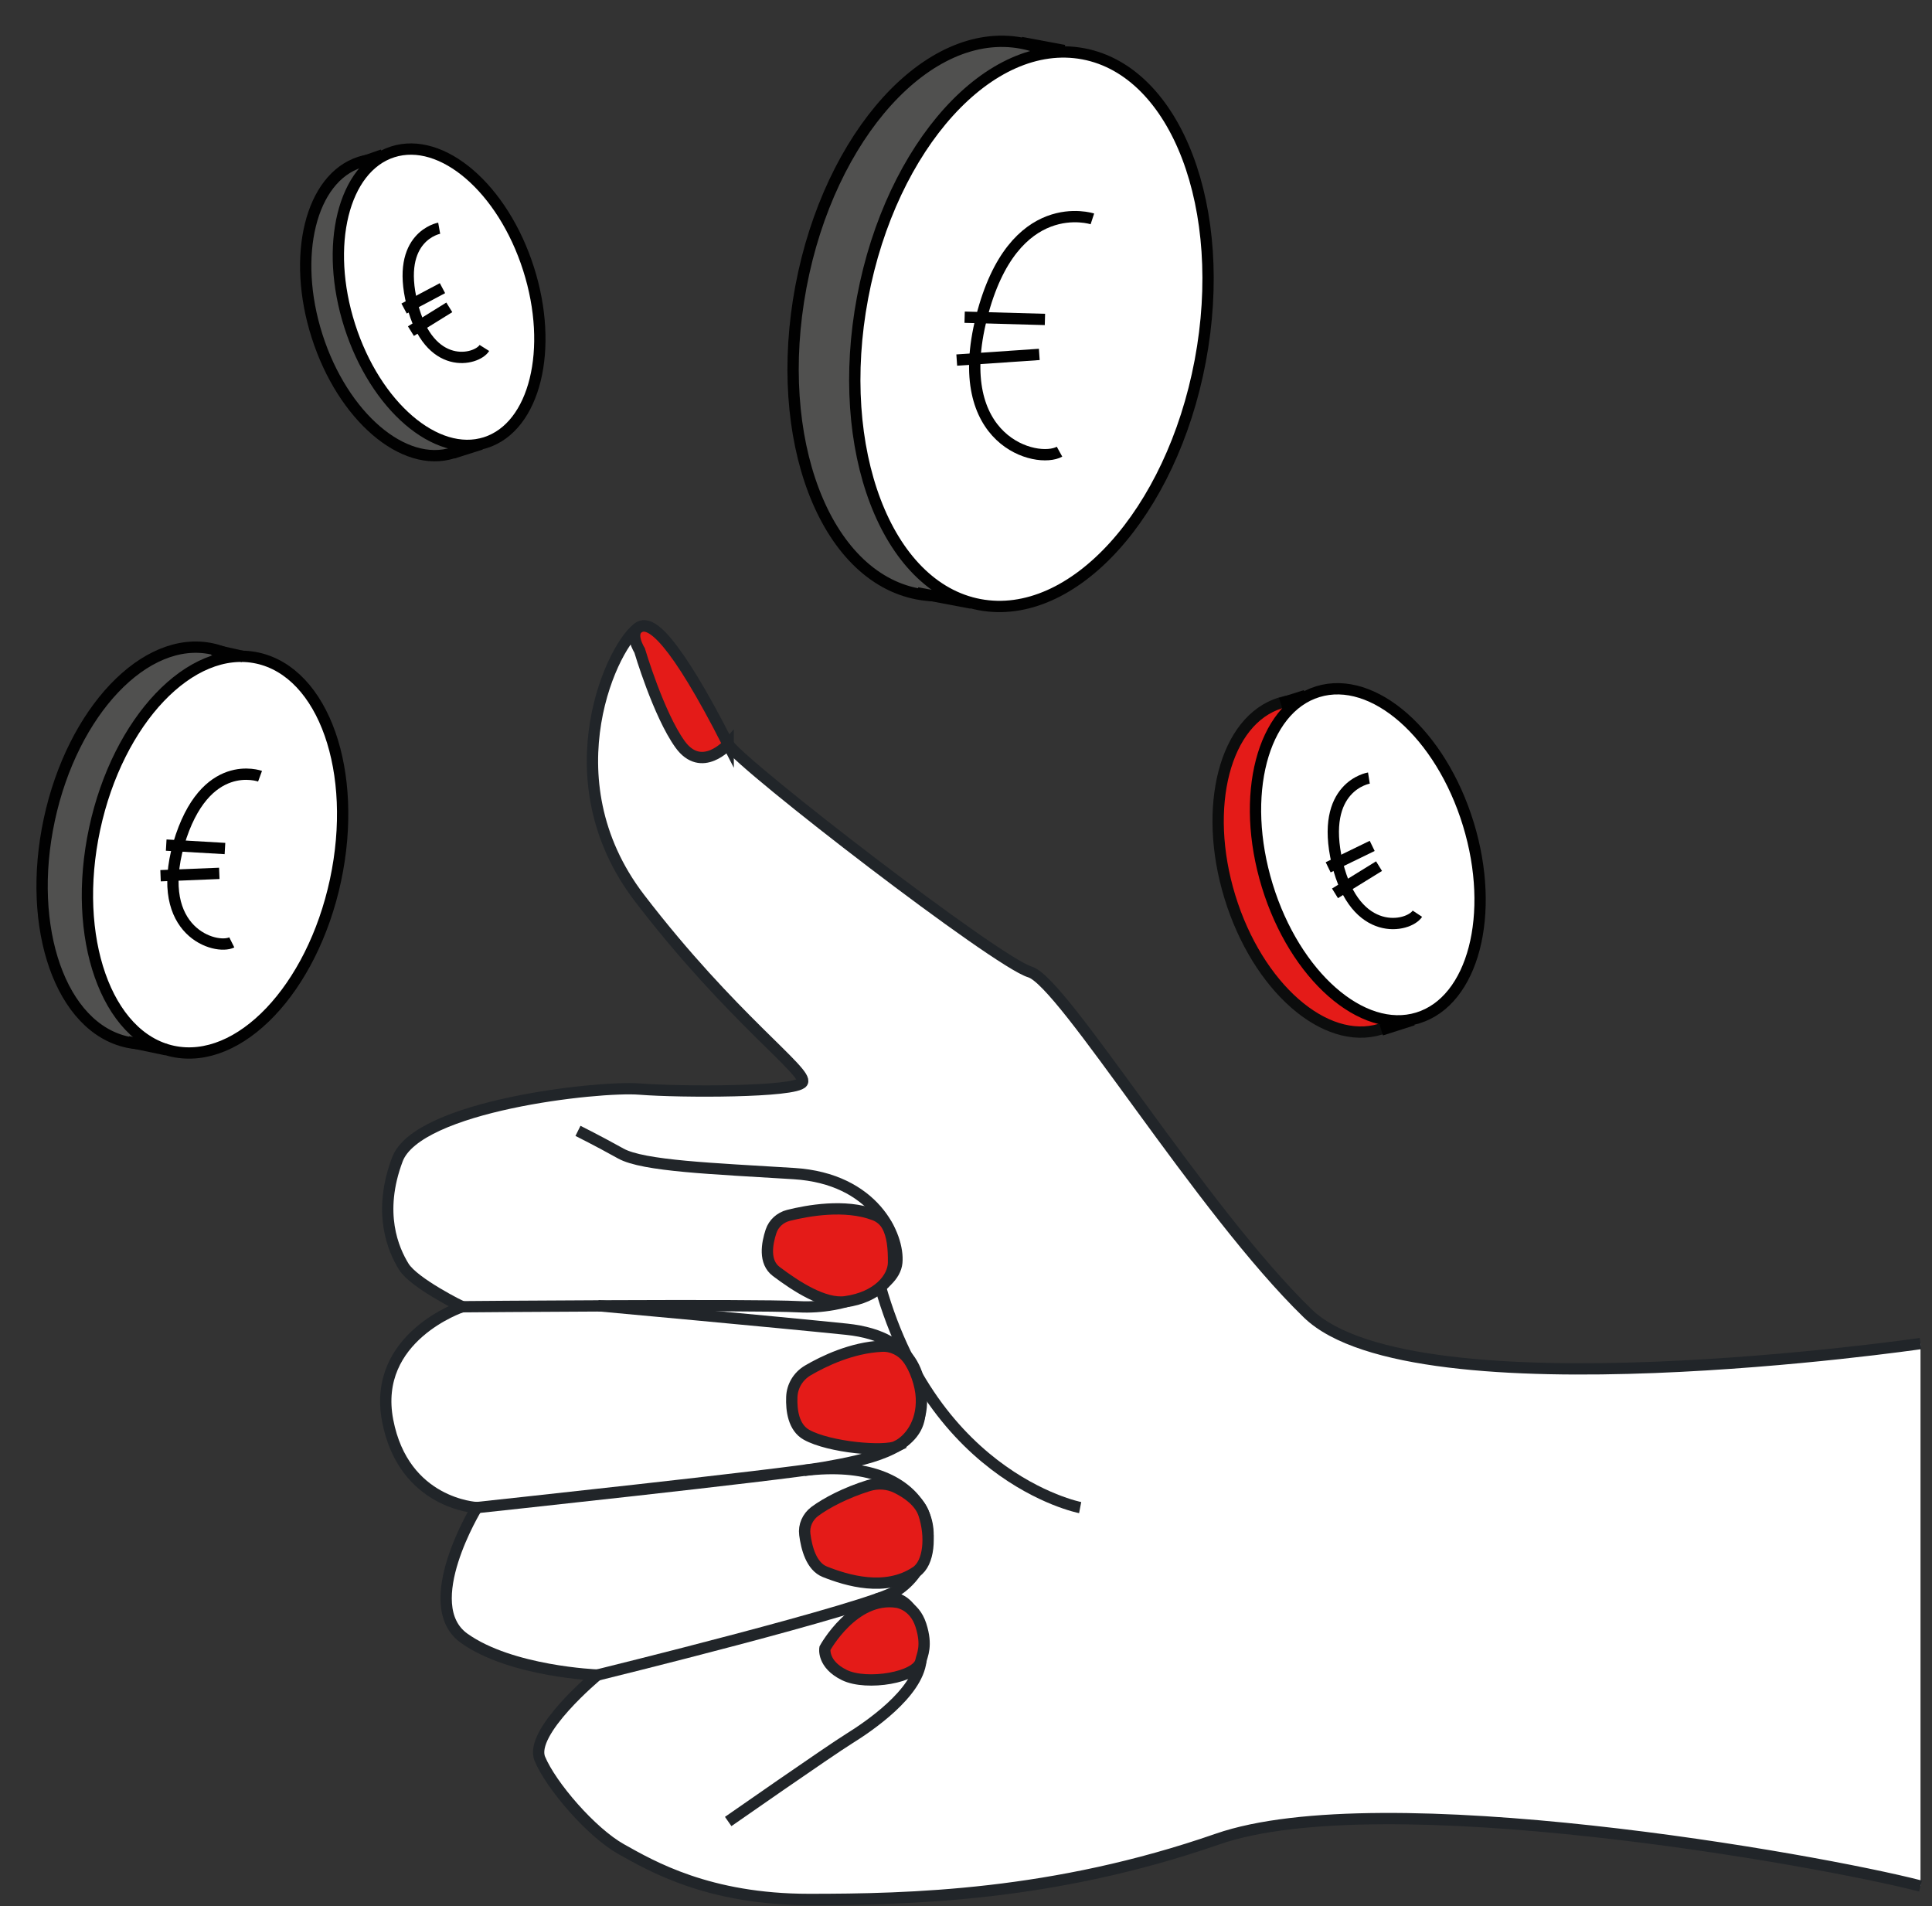 <svg width="147" height="145" viewBox="0 0 147 145" fill="none" xmlns="http://www.w3.org/2000/svg">
<rect x="0" y="0" width="147" height="145" fill="#333333" stroke="none"/>
<g id="Cagnottage">
<g id="Group">
<path id="Vector" d="M86.628 26.654C88.808 15.083 84.825 4.62 77.731 3.283C70.638 1.947 63.12 10.243 60.94 21.814C58.76 33.386 62.743 43.849 69.836 45.186C76.93 46.522 84.448 38.225 86.628 26.654Z" fill="#50504F" stroke="#010101" stroke-width="0.86" stroke-miterlimit="10"/>
<path id="Vector_2" d="M91.322 27.465C93.502 15.894 89.519 5.431 82.425 4.094C75.332 2.758 67.814 11.054 65.634 22.625C63.454 34.197 67.437 44.66 74.531 45.997C81.624 47.333 89.142 39.036 91.322 27.465Z" fill="white" stroke="#010101" stroke-width="0.86" stroke-miterlimit="10"/>
<path id="Vector_3" d="M80.966 3.842L77.696 3.232" stroke="#010101" stroke-width="0.86" stroke-miterlimit="10"/>
<path id="Vector_4" d="M73.916 45.882L69.786 45.102" stroke="#010101" stroke-width="0.86" stroke-miterlimit="10"/>
<g id="Group_2">
<path id="Vector_5" d="M83.116 16.652C83.116 16.652 77.096 14.672 74.686 24.132C72.276 33.592 78.896 35.312 80.616 34.362" stroke="#010101" stroke-width="0.86" stroke-miterlimit="10"/>
<path id="Vector_6" d="M79.506 24.302L73.396 24.132" stroke="#010101" stroke-width="0.86" stroke-miterlimit="10"/>
<path id="Vector_7" d="M79.076 26.962L72.796 27.392" stroke="#010101" stroke-width="0.86" stroke-miterlimit="10"/>
</g>
</g>
<g id="Group_3">
<path id="Vector_8" d="M22.074 66.288C23.846 58.026 21.182 50.449 16.122 49.363C11.062 48.277 5.524 54.095 3.751 62.357C1.978 70.619 4.643 78.197 9.703 79.282C14.762 80.368 20.301 74.55 22.074 66.288Z" fill="#50504F" stroke="#010101" stroke-width="0.86" stroke-miterlimit="10"/>
<path id="Vector_9" d="M25.524 66.984C27.296 58.722 24.632 51.145 19.572 50.059C14.512 48.974 8.973 54.791 7.201 63.053C5.428 71.315 8.093 78.892 13.152 79.978C18.212 81.064 23.751 75.246 25.524 66.984Z" fill="white" stroke="#010101" stroke-width="0.86" stroke-miterlimit="10"/>
<path id="Vector_10" d="M18.496 49.942L16.166 49.422" stroke="#010101" stroke-width="0.86" stroke-miterlimit="10"/>
<path id="Vector_11" d="M12.646 79.862L9.726 79.252" stroke="#010101" stroke-width="0.86" stroke-miterlimit="10"/>
<g id="Group_4">
<path id="Vector_12" d="M19.786 59.052C19.786 59.052 15.576 57.502 13.596 64.212C11.706 70.922 16.436 72.292 17.636 71.692" stroke="#010101" stroke-width="0.86" stroke-miterlimit="10"/>
<path id="Vector_13" d="M17.116 64.552L12.646 64.292" stroke="#010101" stroke-width="0.86" stroke-miterlimit="10"/>
<path id="Vector_14" d="M16.686 66.442L12.216 66.622" stroke="#010101" stroke-width="0.86" stroke-miterlimit="10"/>
</g>
</g>
<g id="Group_5">
<path id="Vector_15" d="M34.462 34.453C38.218 33.252 39.68 27.327 37.727 21.22C35.775 15.112 31.147 11.134 27.391 12.335C23.635 13.536 22.173 19.461 24.125 25.568C26.078 31.676 30.706 35.653 34.462 34.453Z" fill="#50504F" stroke="#010101" stroke-width="0.86" stroke-miterlimit="10"/>
<path id="Vector_16" d="M36.946 33.671C40.702 32.47 42.164 26.546 40.211 20.438C38.259 14.331 33.631 10.353 29.875 11.554C26.119 12.755 24.657 18.68 26.61 24.787C28.562 30.895 33.19 34.872 36.946 33.671Z" fill="white" stroke="#010101" stroke-width="0.86" stroke-miterlimit="10"/>
<path id="Vector_17" d="M29.116 11.782L27.396 12.382" stroke="#010101" stroke-width="0.86" stroke-miterlimit="10"/>
<path id="Vector_18" d="M36.596 33.792L34.446 34.472" stroke="#010101" stroke-width="0.86" stroke-miterlimit="10"/>
<g id="Group_6">
<path id="Vector_19" d="M33.416 17.362C33.416 17.362 30.066 17.962 31.356 23.122C32.646 28.282 36.256 27.422 36.856 26.472" stroke="#010101" stroke-width="0.86" stroke-miterlimit="10"/>
<path id="Vector_20" d="M33.666 21.922L30.746 23.472" stroke="#010101" stroke-width="0.86" stroke-miterlimit="10"/>
<path id="Vector_21" d="M34.186 23.382L31.266 25.192" stroke="#010101" stroke-width="0.86" stroke-miterlimit="10"/>
</g>
</g>
<g id="Group_7">
<path id="Vector_22" d="M105.032 78.296C109.256 77.001 110.978 70.395 108.877 63.541C106.776 56.687 101.649 52.181 97.424 53.475C93.2 54.77 91.479 61.376 93.579 68.23C95.68 75.084 100.807 79.591 105.032 78.296Z" fill="#E41B18" stroke="#0C0D0D" stroke-width="0.86" stroke-miterlimit="10"/>
<path id="Vector_23" d="M107.875 77.441C112.099 76.147 113.821 69.541 111.72 62.687C109.619 55.833 104.492 51.326 100.268 52.621C96.043 53.916 94.322 60.522 96.422 67.376C98.523 74.23 103.651 78.736 107.875 77.441Z" fill="white" stroke="#010101" stroke-width="0.86" stroke-miterlimit="10"/>
<path id="Vector_24" d="M99.336 52.912L97.446 53.512" stroke="#010101" stroke-width="0.86" stroke-miterlimit="10"/>
<path id="Vector_25" d="M107.506 77.592L105.096 78.362" stroke="#010101" stroke-width="0.86" stroke-miterlimit="10"/>
<g id="Group_8">
<path id="Vector_26" d="M104.156 59.192C104.156 59.192 100.376 59.792 101.746 65.642C103.126 71.402 107.166 70.542 107.846 69.512" stroke="#010101" stroke-width="0.86" stroke-miterlimit="10"/>
<path id="Vector_27" d="M104.406 64.352L101.056 65.982" stroke="#010101" stroke-width="0.86" stroke-miterlimit="10"/>
<path id="Vector_28" d="M104.926 65.892L101.576 67.962" stroke="#010101" stroke-width="0.86" stroke-miterlimit="10"/>
</g>
</g>
<g id="Vector_29">
<path d="M146.126 102.212C146.126 102.212 107.656 107.812 99.506 99.922C91.356 92.022 80.906 74.702 78.366 73.942C75.826 73.182 56.646 58.402 55.406 56.622C54.166 54.842 50.546 46.682 48.666 47.702C46.776 48.722 41.636 59.162 48.666 68.332C55.696 77.502 61.556 81.582 61.046 82.342C60.536 83.102 51.826 83.102 48.666 82.852C45.506 82.602 31.776 84.122 30.236 88.202C28.696 92.282 29.936 95.082 30.716 96.352C31.496 97.622 35.156 99.412 35.156 99.412C35.156 99.412 28.276 101.702 29.496 108.072C30.716 114.442 36.276 114.692 36.276 114.692C36.276 114.692 31.746 122.082 35.316 124.632C38.886 127.182 45.446 127.432 45.446 127.432C45.446 127.432 40.226 131.762 41.076 133.802C41.926 135.842 44.986 139.402 47.276 140.682C49.566 141.962 53.896 144.502 61.546 144.502C69.196 144.502 80.146 144.252 92.626 139.912C105.106 135.572 138.226 141.442 146.126 143.482" fill="white"/>
<path d="M146.126 102.212C146.126 102.212 107.656 107.812 99.506 99.922C91.356 92.022 80.906 74.702 78.366 73.942C75.826 73.182 56.646 58.402 55.406 56.622C54.166 54.842 50.546 46.682 48.666 47.702C46.776 48.722 41.636 59.162 48.666 68.332C55.696 77.502 61.556 81.582 61.046 82.342C60.536 83.102 51.826 83.102 48.666 82.852C45.506 82.602 31.776 84.122 30.236 88.202C28.696 92.282 29.936 95.082 30.716 96.352C31.496 97.622 35.156 99.412 35.156 99.412C35.156 99.412 28.276 101.702 29.496 108.072C30.716 114.442 36.276 114.692 36.276 114.692C36.276 114.692 31.746 122.082 35.316 124.632C38.886 127.182 45.446 127.432 45.446 127.432C45.446 127.432 40.226 131.762 41.076 133.802C41.926 135.842 44.986 139.402 47.276 140.682C49.566 141.962 53.896 144.502 61.546 144.502C69.196 144.502 80.146 144.252 92.626 139.912C105.106 135.572 138.226 141.442 146.126 143.482" stroke="#212529" stroke-width="0.86" stroke-miterlimit="10"/>
</g>
<path id="Vector_30" d="M82.186 114.692C82.186 114.692 69.986 112.332 66.406 95.552" stroke="#212529" stroke-width="0.86" stroke-miterlimit="10"/>
<path id="Vector_31" d="M55.406 56.612C55.406 56.612 53.376 58.902 51.736 56.612C50.096 54.322 48.666 49.482 48.666 49.482C48.666 49.482 47.816 48.142 48.666 47.702C49.516 47.262 51.266 48.502 55.406 56.622V56.612Z" fill="#E41B18" stroke="#212529" stroke-width="0.86" stroke-miterlimit="10"/>
<path id="Vector_32" d="M35.156 99.412C35.156 99.412 57.356 99.222 60.786 99.412C64.216 99.602 68.046 98.052 68.236 96.052C68.426 94.052 66.516 89.662 60.406 89.282C54.296 88.902 48.946 88.712 47.226 87.752C45.506 86.792 43.976 86.032 43.976 86.032" stroke="#212529" stroke-width="0.86" stroke-miterlimit="10"/>
<path id="Vector_33" d="M36.276 114.692C36.276 114.692 59.446 112.212 62.696 111.632C65.946 111.062 69.576 110.292 69.956 107.812C70.336 105.332 69.956 101.702 64.416 101.122C58.876 100.552 45.506 99.332 45.506 99.332" stroke="#212529" stroke-width="0.86" stroke-miterlimit="10"/>
<path id="Vector_34" d="M45.446 127.432C45.446 127.432 66.166 122.342 68.246 121.002C70.326 119.662 71.316 116.802 70.056 114.702C68.796 112.602 65.926 111.282 61.186 111.862" stroke="#212529" stroke-width="0.86" stroke-miterlimit="10"/>
<path id="Vector_35" d="M66.676 121.662C69.406 120.792 70.346 123.872 70.066 126.352C69.786 128.832 66.136 131.322 64.606 132.272C63.076 133.222 55.406 138.572 55.406 138.572" stroke="#212529" stroke-width="0.86" stroke-miterlimit="10"/>
<path id="Vector_36" d="M64.326 99.032C62.706 99.252 60.596 97.882 59.066 96.732C58.106 96.012 58.356 94.612 58.666 93.672C58.866 93.072 59.366 92.622 59.986 92.462C61.426 92.102 64.286 91.572 66.526 92.422C66.946 92.582 67.296 92.872 67.506 93.262C67.916 93.992 67.996 95.002 67.986 96.052C67.976 97.212 66.796 98.692 64.316 99.032H64.326Z" fill="#E41B18" stroke="#212529" stroke-width="0.86" stroke-miterlimit="10"/>
<path id="Vector_37" d="M68.256 110.022C67.316 110.492 63.086 110.112 61.366 109.152C60.376 108.602 60.206 107.292 60.246 106.282C60.276 105.442 60.736 104.692 61.456 104.262C62.666 103.552 64.796 102.522 67.096 102.412C67.866 102.372 68.606 102.742 69.066 103.352C69.636 104.102 70.066 105.372 70.106 106.342C70.196 108.312 69.146 109.572 68.246 110.012L68.256 110.022Z" fill="#E41B18" stroke="#212529" stroke-width="0.86" stroke-miterlimit="10"/>
<path id="Vector_38" d="M69.706 119.572C67.376 121.142 64.416 120.232 62.756 119.572C61.726 119.162 61.366 117.752 61.236 116.742C61.146 116.062 61.446 115.402 61.986 114.992C62.886 114.322 64.376 113.552 66.076 113.022C66.786 112.802 67.566 112.852 68.226 113.182C69.016 113.572 69.996 114.242 70.306 115.212C70.846 116.872 70.706 118.902 69.696 119.582L69.706 119.572Z" fill="#E41B18" stroke="#212529" stroke-width="0.86" stroke-miterlimit="10"/>
<path id="Vector_39" d="M70.066 126.352C69.826 127.622 65.946 128.262 64.246 127.432C62.546 126.602 62.766 125.392 62.766 125.392C62.766 125.392 64.956 121.382 68.256 121.892C68.256 121.892 69.556 122.052 70.066 123.632C70.576 125.212 70.156 125.902 70.066 126.352Z" fill="#E41B18" stroke="#212529" stroke-width="0.86" stroke-miterlimit="10"/>
</g>
</svg>
